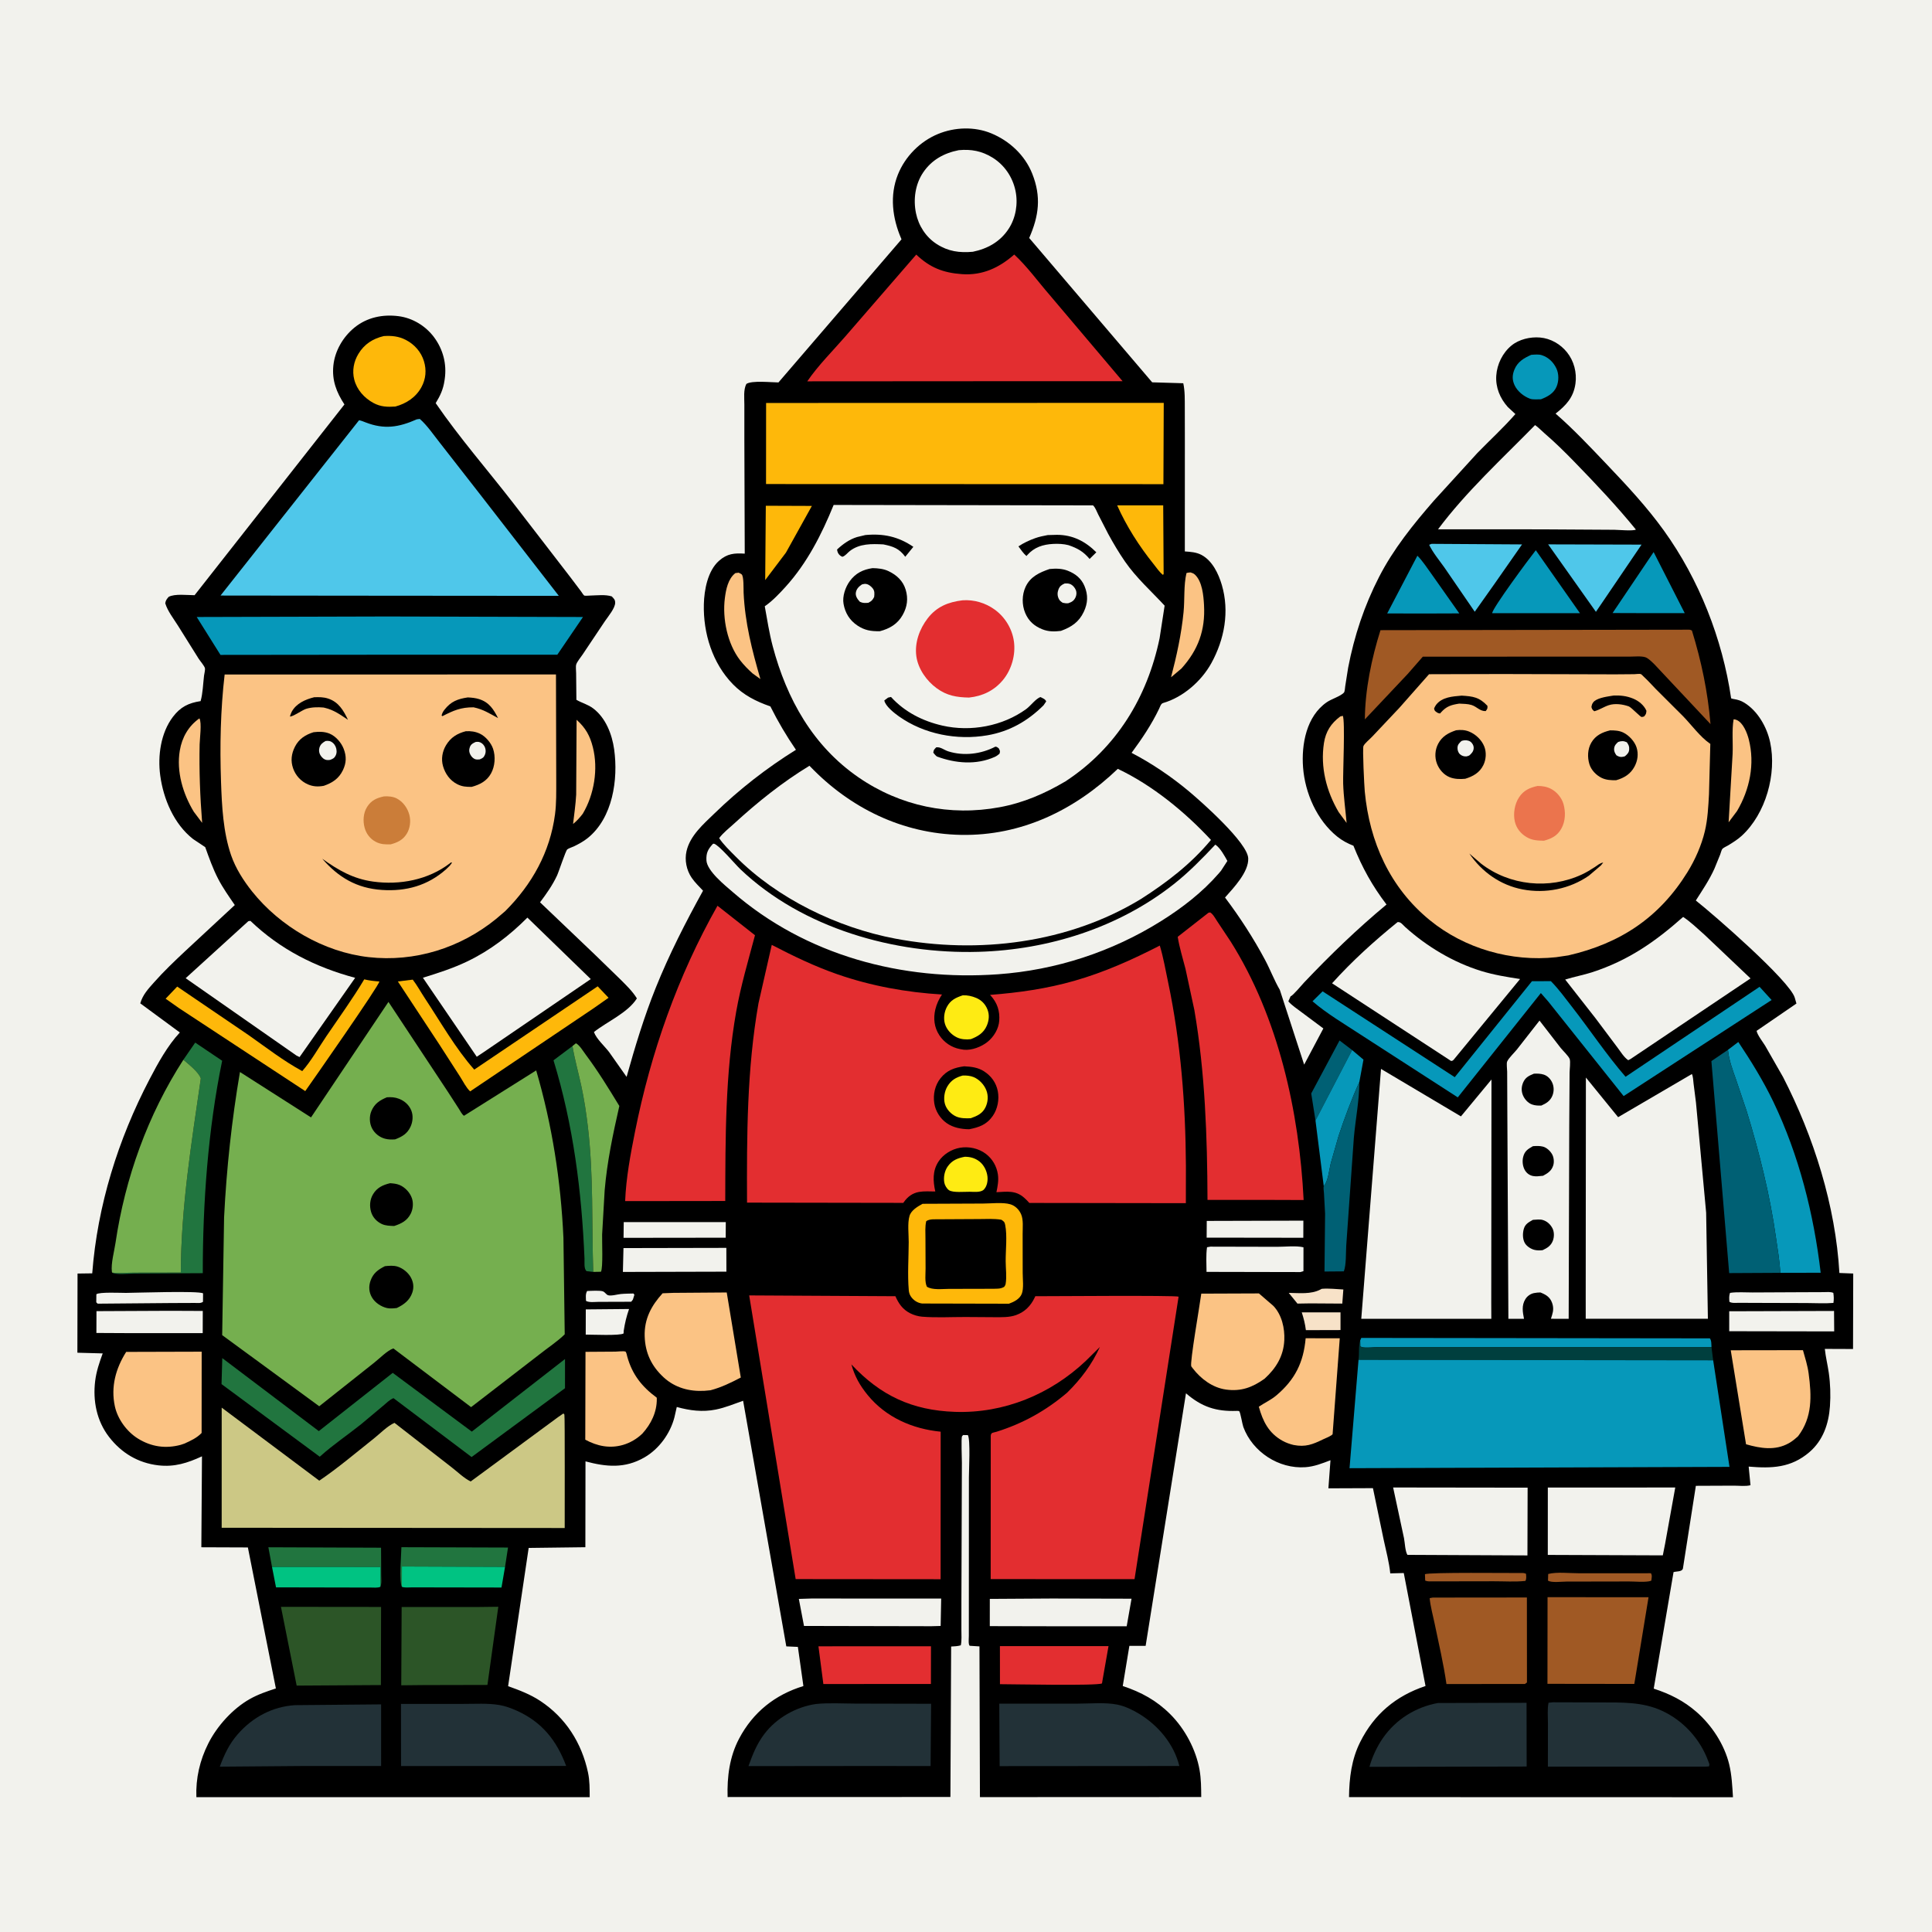 <svg version="1.1" xmlns="http://www.w3.org/2000/svg" style="display: block;" viewBox="0 0 2048 2048" width="1024" height="1024">
<path transform="translate(0,0)" fill="rgb(242,242,237)" d="M -0 -0 L 2048 0 L 2048 2048 L -0 2048 L -0 -0 z"/>
<path transform="translate(0,0)" fill="rgb(0,0,0)" d="M 1368.1 1056.08 C 1370.27 1055.79 1380.28 1043.72 1382.59 1041.29 C 1410.37 1012.04 1438.74 984.609 1469.76 958.836 C 1454.63 938.942 1444 919.747 1434.7 896.511 C 1428.5 894.111 1422.62 890.937 1417.44 886.753 C 1396 869.462 1383.35 840.647 1381.3 813.5 C 1379.45 788.981 1384.81 759.23 1406.54 744.319 C 1411.55 740.885 1420.63 738.277 1424.58 734.25 C 1425.54 733.281 1425.82 728.815 1426.01 727.326 L 1429.09 707.782 C 1435.57 674.031 1446.17 642.192 1461.85 611.625 C 1477.06 581.971 1498.13 555.843 1519.91 530.805 L 1566.04 480.229 C 1579.46 466.452 1593.72 453.413 1606.38 438.925 L 1598.27 431.388 C 1590.04 422.101 1585.27 410.708 1586.11 398.148 C 1586.92 386.123 1592.82 374.012 1602.18 366.315 C 1610.28 359.653 1622.17 356.91 1632.46 357.778 C 1643.68 358.725 1654.05 364.69 1661.05 373.394 C 1668.49 382.643 1671.68 394.926 1670.04 406.674 C 1667.99 421.348 1660.06 429.741 1648.98 438.442 C 1668.16 455.123 1686.07 474.207 1703.59 492.617 C 1724.85 514.954 1745.71 537.315 1763.76 562.38 C 1801.04 614.131 1825.88 677.311 1835.07 740.273 C 1837.15 740.925 1836.45 740.802 1838.09 741.06 C 1842.16 741.698 1845.56 742.746 1849.1 744.935 C 1863.4 753.778 1872.97 770.726 1876.43 786.861 C 1883.6 820.283 1871.83 862.6 1846.31 885.977 C 1841.97 889.947 1837 893.013 1832.02 896.081 C 1830.37 897.097 1826.87 898.554 1825.77 899.872 C 1824.85 900.973 1824.09 904.253 1823.53 905.709 L 1817.34 920.883 C 1811.97 932.802 1804.65 943.582 1797.64 954.576 C 1816.13 969.124 1897.35 1039.77 1902.54 1057.67 L 1904.29 1063.8 L 1862.04 1092.76 C 1863.08 1097.51 1868.55 1104.29 1871.14 1108.53 L 1890.17 1141.81 C 1922.63 1204.99 1945.81 1278.36 1949.83 1349.42 L 1964.5 1349.99 L 1964.29 1430 L 1934.39 1429.88 C 1935.27 1438.48 1937.39 1446.79 1938.6 1455.32 C 1940.25 1466.94 1940.64 1478.99 1939.82 1490.69 C 1938.52 1509.29 1932.53 1526.87 1918.06 1539.31 C 1898.57 1556.07 1878 1556.72 1853.66 1554.65 L 1855.59 1574.37 C 1850.58 1575.78 1843.22 1574.84 1837.96 1574.86 L 1797.68 1575.03 L 1783.91 1663 C 1782.56 1666.28 1777.21 1665.54 1774.03 1666.5 L 1753.01 1790.03 C 1769.97 1795.52 1784.89 1802.94 1798.38 1814.74 C 1814.61 1828.93 1827.9 1849.24 1833.01 1870.27 C 1835.75 1881.56 1836.31 1893.56 1837.02 1905.12 L 1430.01 1905.02 C 1430.26 1884.68 1432.65 1864.99 1441.87 1846.6 C 1456.81 1816.82 1479.72 1797.77 1511.11 1787.23 L 1488.06 1667.48 L 1473.74 1667.84 C 1472.56 1656.04 1469.3 1644.07 1466.82 1632.47 L 1455.38 1577.5 L 1408.16 1577.69 L 1410.36 1547.91 C 1401.55 1551.28 1393.26 1554.61 1383.76 1555.29 C 1355.57 1557.31 1327.71 1539.11 1317.96 1512.6 C 1316.89 1509.67 1314.92 1497.31 1313.67 1496 C 1313.21 1495.52 1311.53 1495.59 1310.88 1495.61 C 1289.04 1496.37 1273.8 1491.33 1257.18 1476.95 L 1214.42 1744.7 L 1197.18 1744.7 L 1190.16 1787.25 C 1209.72 1793.72 1225.88 1802.51 1240.55 1817.16 C 1256.04 1832.63 1267.73 1854.48 1271.56 1876.08 C 1273.26 1885.68 1273.28 1895.22 1273.36 1904.92 L 1038.77 1905.02 L 1038.27 1745.25 L 1027.94 1744.6 C 1026.28 1743.36 1027.01 1736.65 1027.01 1734.23 L 1027.08 1566.03 C 1027.06 1558.63 1028.86 1526.12 1025.97 1521.27 L 1021 1521.21 C 1020.6 1521.64 1020.07 1521.98 1019.8 1522.5 C 1018.73 1524.62 1019.67 1546.78 1019.64 1550.49 L 1019.13 1697.01 L 1019.11 1727.45 C 1019.1 1732.86 1019.62 1738.81 1018.5 1744.1 C 1015.09 1745.09 1011.78 1745.2 1008.25 1745.39 L 1007.47 1904.87 L 771.292 1904.94 C 770.66 1883.43 773.322 1862.25 783.5 1842.97 C 798.277 1814.99 821.611 1796.44 851.638 1787.29 L 845.783 1745.78 L 833.512 1745.23 L 787.731 1484.86 C 778.375 1488.19 768.615 1492.2 758.873 1494.17 C 744.642 1497.05 731.214 1495.27 717.409 1491.46 L 714.904 1502.5 C 710.412 1519.69 698.583 1536.03 683.094 1544.94 C 662.325 1556.89 642.779 1555 620.644 1549.11 L 620.512 1640.12 L 560.413 1640.87 L 538.614 1787.44 C 550.416 1791.59 562.218 1796.12 572.708 1803.05 C 599.733 1820.88 616.674 1847.72 623.324 1879 C 625.165 1887.66 625.039 1896.25 625.101 1905.06 L 208.164 1905.09 C 207.412 1885.05 211.811 1865.97 220.821 1848.1 C 230.104 1829.68 246.604 1811.39 264.623 1801.15 C 273.443 1796.14 282.836 1792.95 292.446 1789.83 L 262.762 1640.36 L 213.429 1640.17 L 214.107 1543.77 C 198.845 1550.82 184.997 1555.3 167.936 1553.33 C 146.382 1550.84 128.68 1540.22 115.5 1523.09 C 102.492 1506.18 98.316 1484.87 100.871 1464 C 102.136 1453.66 105.32 1444.42 108.871 1434.67 L 82.033 1433.93 L 82.196 1350.02 L 97.769 1349.8 C 103.293 1277.85 125.2 1207.78 158.574 1143.96 C 167.392 1127.1 177.603 1108.42 190.65 1094.48 L 148.687 1063.58 C 151.42 1054.28 157.062 1048.37 163.331 1041.29 C 173.704 1029.56 184.967 1018.9 196.356 1008.18 L 248.892 959.396 C 242.683 950.321 236.261 941.3 231.197 931.519 C 225.648 920.799 221.63 909.335 217.546 897.999 L 204.602 889.374 C 184.331 873.43 173.207 846.938 169.843 822 C 167.052 801.309 170.371 776.885 183.362 759.817 C 191.405 749.25 199.981 745.157 212.66 743.209 C 215.035 734.737 215.223 725.083 216.283 716.286 C 216.534 714.205 217.63 710.121 217.24 708.336 C 216.718 705.946 212.179 700.704 210.575 698.233 L 188.585 663.104 C 183.971 655.768 177.662 647.766 175.171 639.5 C 175.592 636.416 176.827 635.016 178.743 632.729 C 185.196 629.155 198.745 630.937 206.266 630.941 L 365.12 428.743 C 356.661 415.842 351.79 403.254 353.367 387.59 C 354.943 371.933 363.651 357.06 375.779 347.21 C 389.097 336.395 405.765 332.989 422.551 335.166 C 437.385 337.09 451.119 345.45 460.031 357.371 C 469.667 370.261 473.748 385.865 471.438 401.783 L 471.173 403.5 C 469.827 412.715 466.676 419.461 461.852 427.343 C 487.043 464.092 517.059 498.387 544.318 533.645 L 604.323 611.487 L 615.908 626.83 C 616.53 627.659 618.513 630.844 619.237 631.27 C 620.085 631.768 625.137 631.319 626.177 631.295 C 633.329 631.132 641.617 630.046 648.5 632.205 C 650.624 634.524 652.128 635.529 652.098 639 C 652.049 644.724 644.582 653.581 641.307 658.378 L 617.5 693.956 C 615.722 696.673 611.618 701.523 610.775 704.49 C 610.153 706.679 610.733 711.34 610.722 713.751 L 610.994 741.825 C 617.058 745.36 623.122 746.605 628.999 751.096 C 642.142 761.14 648.78 778.342 651.013 794.279 C 655.48 826.14 649.564 867.13 622.869 888.493 C 618.581 891.925 613.447 894.726 608.521 897.124 C 606.593 898.062 602.902 899.138 601.332 900.397 C 599.6 901.785 592.378 924.094 590.406 928.27 C 585.534 938.59 579.292 947.376 572.473 956.489 L 630.555 1011.9 L 656.773 1037.37 C 663.308 1043.89 670.257 1050.44 675.129 1058.34 C 665.705 1073.5 643.528 1082.95 629.598 1093.99 C 632.205 1101.3 640.986 1109.02 645.701 1115.26 L 664.215 1141.53 C 673.16 1109.58 682.776 1077.78 695.174 1046.96 C 709.419 1011.56 726.813 977.557 745.25 944.18 C 741.199 939.848 736.568 935.397 733.221 930.5 C 727.693 922.411 725.543 911.781 727.75 902.199 C 731.553 885.691 745.732 873.539 757.403 862.23 C 783.921 836.533 812.389 814.367 843.725 794.813 C 833.404 779.704 824.805 765.158 816.618 748.805 C 801.574 743.62 788.176 736.862 776.938 725.346 C 755.199 703.07 745.346 671.205 746.111 640.5 C 746.488 625.376 750.193 605.072 762.155 594.5 C 770.955 586.723 778.394 586.234 789.46 586.887 L 789.046 464.95 L 789.046 428.77 C 789.05 421.925 787.941 413.216 791.158 407 C 796.853 403.114 817.401 405.344 825.209 405.402 L 955.645 253.68 L 955.265 252.818 C 945.984 231.259 942.891 207.218 951.842 184.963 C 959.518 165.877 975.214 149.959 994.236 142.076 C 1012 134.713 1033.09 133.978 1050.94 141.412 C 1070.23 149.445 1086.43 164.538 1094.21 184.107 C 1103.93 208.546 1101.3 228.775 1090.99 252.274 L 1221.37 405.284 L 1254.32 406.257 C 1256.19 414.912 1255.88 423.759 1255.94 432.569 L 1256 467.701 L 1255.97 584.539 C 1261.93 584.946 1268.1 585.345 1273.5 588.177 C 1285.09 594.26 1291.64 608.041 1295.19 620.085 C 1303.45 648.202 1298.01 677.705 1284.06 703 C 1273.55 722.051 1254.03 739.198 1232.91 745.227 C 1230.6 745.886 1229.75 749.136 1228.75 751.219 C 1220.72 767.992 1210.52 783.123 1199.52 798.049 C 1221.03 809.238 1242.22 823.627 1260.81 839.247 C 1274.19 850.492 1322.44 893.225 1323.17 909.828 C 1323.81 924.403 1307.56 941.235 1298.58 951.404 C 1314.26 972.201 1328.74 994.519 1341 1017.5 C 1346.55 1027.89 1350.74 1039.18 1356.66 1049.29 L 1382.46 1128.55 L 1402.81 1090.2 L 1379.39 1072.74 C 1374.76 1069.25 1369.52 1065.85 1365.69 1061.5 L 1368.1 1056.08 z"/>
<path transform="translate(0,0)" fill="rgb(242,242,237)" d="M 622.382 1368.5 C 626.174 1368.41 636.421 1367.63 639.5 1369.03 C 641.169 1369.79 642.839 1372.42 644.5 1372.97 C 647.743 1374.05 654.547 1372.05 658 1371.72 C 662.447 1371.28 667.031 1371.31 671.5 1371.17 L 672.49 1372.5 L 670.937 1377.5 C 670.429 1378.48 669.747 1379.12 669 1379.92 L 634.6 1380.03 C 630.663 1380.04 624.522 1380.95 621.189 1379 C 621.092 1375.09 620.444 1372 622.382 1368.5 z"/>
<path transform="translate(0,0)" fill="rgb(247,226,200)" d="M 1401.07 1366.21 C 1408.47 1365.52 1416.56 1366.56 1424 1366.9 L 1422.89 1381.86 L 1388.87 1381.64 L 1375.35 1381.87 L 1366.12 1370.51 C 1377.17 1370.63 1389.71 1372.22 1399.73 1366.93 L 1401.07 1366.21 z"/>
<path transform="translate(0,0)" fill="rgb(247,226,200)" d="M 1379.92 1391.18 L 1421 1391.18 L 1421 1409.92 L 1384.29 1410.02 C 1383.46 1403.39 1381.99 1397.52 1379.92 1391.18 z"/>
<path transform="translate(0,0)" fill="rgb(160,89,36)" d="M 1613.26 1667.48 C 1615.04 1667.4 1616.01 1667.58 1617.65 1668.27 C 1617.8 1671.17 1618.34 1673.22 1617 1675.84 C 1606.07 1677.01 1594.31 1676.18 1583.3 1676.21 L 1514.75 1676.33 C 1513.19 1676.3 1512.22 1675.98 1510.76 1675.5 L 1510.5 1668.78 C 1513.58 1666.52 1602.72 1667.57 1613.26 1667.48 z"/>
<path transform="translate(0,0)" fill="rgb(160,89,36)" d="M 1641.15 1668.5 C 1650.37 1666.1 1663.96 1667.75 1673.64 1667.72 L 1750 1667.7 C 1751.67 1669.88 1750.69 1672.81 1750.47 1675.5 C 1749.25 1675.97 1748.98 1676.13 1747.5 1676.35 C 1741.21 1677.26 1733.36 1676.42 1726.92 1676.42 L 1660.35 1676.54 C 1655.77 1676.55 1644.49 1677.99 1640.94 1675.5 L 1641.15 1668.5 z"/>
<path transform="translate(0,0)" fill="rgb(242,242,237)" d="M 620.959 1388.02 L 666.83 1387.6 C 664.13 1395.32 662.356 1402.7 661.164 1410.75 L 661.028 1413.5 C 657.52 1416.09 627.485 1414.72 620.896 1414.74 L 620.959 1388.02 z"/>
<path transform="translate(0,0)" fill="rgb(0,96,116)" d="M 1394.47 1187.8 L 1389.96 1159.11 L 1419.97 1102.95 L 1433.33 1113.13 L 1394.47 1187.8 z"/>
<path transform="translate(0,0)" fill="rgb(242,242,237)" d="M 1833.87 1370.5 C 1841.42 1369.36 1850.08 1370.1 1857.74 1370.06 L 1907.46 1369.82 L 1932.76 1369.72 C 1936.13 1369.7 1940.3 1369.16 1943.41 1370.5 C 1943.93 1374.32 1944.11 1377.34 1943.5 1381.16 C 1934.35 1381.92 1924.64 1381.29 1915.44 1381.28 L 1862.96 1381.13 L 1843.05 1381.05 C 1839.93 1381.05 1835.96 1381.6 1833.25 1379.98 C 1832.98 1376.51 1832.75 1373.83 1833.87 1370.5 z"/>
<path transform="translate(0,0)" fill="rgb(242,242,237)" d="M 133.501 1370.52 C 144.596 1370.43 210.598 1368.15 215.26 1371 L 215.185 1380 C 212.53 1381.8 209.652 1381.16 206.5 1381.18 L 181.5 1381.28 L 103.5 1381.95 L 102.043 1380.5 L 102.146 1372 C 104.882 1369.4 128.394 1370.55 133.501 1370.52 z"/>
<path transform="translate(0,0)" fill="rgb(254,235,19)" d="M 1022.75 1226.21 C 1028.45 1226.24 1033.43 1227.55 1038.02 1231.03 C 1042.91 1234.73 1046.08 1241.1 1046.75 1247.13 C 1047.27 1251.8 1046.33 1257.45 1042.95 1260.96 C 1039.69 1264.33 1032.25 1263.32 1027.85 1263.32 C 1022.52 1263.24 1010.14 1264.49 1006.02 1261.69 C 1003.6 1260.06 1001.51 1256.45 1001 1253.58 C 999.972 1247.78 1001.3 1241.13 1004.72 1236.33 C 1009.32 1229.86 1015.2 1227.65 1022.75 1226.21 z"/>
<path transform="translate(0,0)" fill="rgb(251,195,132)" d="M 611.219 762.999 C 620.721 771.597 625.347 779.729 628.479 792.181 C 634.289 815.277 629.861 842.217 617.78 862.59 C 614.581 866.774 611.568 870.106 607.474 873.478 C 608.649 863.137 610.23 852.659 610.777 842.277 L 611.219 762.999 z"/>
<path transform="translate(0,0)" fill="rgb(251,195,132)" d="M 1837.7 762.5 C 1839.17 762.649 1839.46 762.586 1840.99 763.24 C 1847.89 766.176 1852.06 777.082 1853.77 783.728 C 1860.46 809.793 1854.78 836.977 1841.32 859.753 L 1832.41 871.657 L 1836.63 799.295 C 1837.18 787.293 1835.7 774.24 1837.7 762.5 z"/>
<path transform="translate(0,0)" fill="rgb(251,195,132)" d="M 211.39 761.5 C 214.084 766.064 211.744 783.167 211.618 789.076 C 211.023 817.038 212.103 844.409 214.287 872.273 L 205.381 860.422 C 193.923 841.441 186.843 817.872 190.604 795.589 C 192.95 781.686 199.776 769.648 211.39 761.5 z"/>
<path transform="translate(0,0)" fill="rgb(254,235,19)" d="M 1020.58 1055.07 C 1025.57 1054.87 1030.26 1055.91 1034.86 1057.85 C 1040.46 1060.21 1044.53 1064.47 1046.76 1070.11 C 1049.02 1075.8 1048.4 1081.89 1045.98 1087.4 C 1042.58 1095.12 1036.65 1098.6 1029.12 1101.56 C 1024.2 1102.15 1018.8 1101.85 1014.28 1099.64 C 1008.58 1096.86 1003.63 1091.63 1001.73 1085.51 C 999.924 1079.65 1000.89 1072.75 1003.73 1067.38 C 1007.57 1060.12 1013.11 1057.6 1020.58 1055.07 z"/>
<path transform="translate(0,0)" fill="rgb(251,195,132)" d="M 1420.69 759.5 L 1423.44 758.803 C 1426.04 764.476 1423.45 819.196 1423.81 830.649 C 1424.26 844.617 1426.25 858.435 1427.47 872.343 L 1418.99 860.807 C 1406.05 838.733 1399.48 813.278 1403.45 787.594 C 1405.34 775.408 1410.93 766.823 1420.69 759.5 z"/>
<path transform="translate(0,0)" fill="rgb(6,152,186)" d="M 1623.16 376.131 C 1626.82 375.915 1630.95 375.367 1634.46 376.522 C 1641.46 378.819 1646.65 383.864 1649.81 390.5 C 1652.59 396.327 1652.5 403.969 1650.04 409.852 C 1647.02 417.067 1640.37 420.603 1633.44 423.263 C 1630.17 423.249 1624.91 423.792 1621.86 422.659 C 1615.18 420.172 1608.54 414.879 1605.5 408.338 C 1602.85 402.628 1602.99 397.523 1605.36 391.713 C 1608.71 383.481 1615.47 379.537 1623.16 376.131 z"/>
<path transform="translate(0,0)" fill="rgb(242,242,237)" d="M 661.187 1295.48 L 769.368 1295.47 L 769.288 1312.02 L 660.988 1312.15 L 661.187 1295.48 z"/>
<path transform="translate(0,0)" fill="rgb(242,242,237)" d="M 1279.21 1294.22 L 1381.63 1293.94 L 1381.56 1312.09 L 1279.09 1311.95 L 1279.21 1294.22 z"/>
<path transform="translate(0,0)" fill="rgb(251,195,132)" d="M 1257.7 607.5 C 1259.12 606.967 1260.5 606.929 1262 606.774 C 1263.83 607.351 1265.28 607.806 1266.71 609.157 C 1274.45 616.491 1275.75 631.238 1276.31 641.387 C 1277.79 668.151 1270.09 688.935 1252.41 708.621 L 1241.36 717.933 C 1247.32 695.063 1252.29 672.481 1254.62 648.908 C 1255.95 635.499 1254.64 620.494 1257.7 607.5 z"/>
<path transform="translate(0,0)" fill="rgb(251,195,132)" d="M 779.53 607.5 L 783 607.079 C 784.053 607.66 785.243 608.042 786.158 608.822 C 788.611 610.913 788.082 624.697 788.248 628.23 C 789.77 660.605 797.12 688.903 806.052 719.843 L 797.772 713.856 C 792.951 709.525 788.462 704.991 784.5 699.846 C 771.079 682.415 765.625 655.78 768.371 634.156 C 769.563 624.774 771.744 613.558 779.53 607.5 z"/>
<path transform="translate(0,0)" fill="rgb(254,184,10)" d="M 1184.24 535.685 L 1233.05 535.719 L 1233.51 608.5 L 1232.8 609.411 C 1229.08 606.598 1225.73 601.513 1222.76 597.825 C 1207.72 579.159 1193.98 557.66 1184.24 535.685 z"/>
<path transform="translate(0,0)" fill="rgb(254,184,10)" d="M 811.791 536.119 L 860.621 536.301 L 833.137 585.806 L 811.137 614.924 L 811.791 536.119 z"/>
<path transform="translate(0,0)" fill="rgb(33,117,63)" d="M 425.977 1682.09 C 422.92 1676.06 425.353 1648.6 425.512 1640.1 L 538.518 1640.46 L 535.371 1660.96 L 426.044 1660.55 L 425.977 1682.09 z"/>
<path transform="translate(0,0)" fill="rgb(0,195,130)" d="M 425.977 1682.09 L 426.044 1660.55 L 535.371 1660.96 L 531.605 1682.84 L 455.379 1682.71 L 435.928 1682.71 C 432.735 1682.71 428.973 1683.21 425.977 1682.09 z"/>
<path transform="translate(0,0)" fill="rgb(242,242,237)" d="M 1833.05 1389.99 L 1944.16 1389.66 L 1944.33 1411.34 L 1833.04 1411.15 L 1833.05 1389.99 z"/>
<path transform="translate(0,0)" fill="rgb(33,117,63)" d="M 288.345 1661 L 284.482 1640.17 L 403.931 1640.63 L 404.087 1669.49 C 404.097 1673.38 404.789 1678.58 403.179 1682.13 L 403.355 1661.05 L 288.345 1661 z"/>
<path transform="translate(0,0)" fill="rgb(6,152,186)" d="M 1502.49 589.076 C 1508.02 594.541 1512.79 602.151 1517.43 608.431 L 1546.91 650.227 L 1513.75 650.34 L 1470.48 650.289 L 1502.49 589.076 z"/>
<path transform="translate(0,0)" fill="rgb(0,195,130)" d="M 288.345 1661 L 403.355 1661.05 L 403.179 1682.13 C 400.169 1683.38 396.021 1682.86 392.764 1682.86 L 371.078 1682.83 L 292.593 1682.67 L 288.345 1661 z"/>
<path transform="translate(0,0)" fill="rgb(6,152,186)" d="M 1752.92 585.212 L 1785.89 649.963 L 1743.5 649.956 L 1709.4 649.847 L 1752.92 585.212 z"/>
<path transform="translate(0,0)" fill="rgb(242,242,237)" d="M 180.668 1389.5 L 214.962 1389.65 L 214.891 1413.18 L 136.5 1413.17 L 102.182 1413 L 102.265 1389.86 L 180.668 1389.5 z"/>
<path transform="translate(0,0)" fill="rgb(242,242,237)" d="M 1283.09 1321.5 L 1353.81 1321.66 C 1362.13 1321.68 1373.84 1320.28 1381.74 1322.18 L 1381.71 1347.5 L 1378.5 1348.44 L 1278.96 1348.24 C 1278.95 1339.7 1278.26 1330.55 1279.5 1322.12 L 1283.09 1321.5 z"/>
<path transform="translate(0,0)" fill="rgb(242,242,237)" d="M 660.912 1323.02 L 769.954 1322.8 L 770.009 1348.02 L 660.29 1348.3 L 660.912 1323.02 z"/>
<path transform="translate(0,0)" fill="rgb(6,152,186)" d="M 1433.33 1113.13 L 1445.33 1123.27 L 1440.95 1147.01 C 1432.62 1165.28 1425.33 1184.94 1419 1204 L 1410.64 1233.21 C 1409.02 1239.77 1407.79 1252.76 1403.22 1257.26 L 1394.47 1187.8 L 1433.33 1113.13 z"/>
<path transform="translate(0,0)" fill="rgb(6,152,186)" d="M 1628.01 583.266 L 1674.82 649.989 L 1629.5 650.032 L 1581.8 649.995 C 1581.71 645.08 1621.19 591.765 1628.01 583.266 z"/>
<path transform="translate(0,0)" fill="rgb(79,199,234)" d="M 1641.09 577.048 L 1740.11 577.317 L 1712.09 618.635 L 1691.74 648.568 L 1641.09 577.048 z"/>
<path transform="translate(0,0)" fill="rgb(79,199,234)" d="M 1517.53 576.5 L 1613.44 577.097 L 1583.81 619.52 L 1563.29 648.473 L 1531.07 601.504 C 1525.68 593.905 1518.95 585.892 1514.96 577.5 L 1517.53 576.5 z"/>
<path transform="translate(0,0)" fill="rgb(6,152,186)" d="M 1441.83 1421.04 L 1443 1418.24 L 1812.5 1418.7 C 1814.36 1420.9 1814.07 1425.11 1814.25 1427.95 L 1524.82 1428 L 1461.19 1427.98 C 1456.53 1427.98 1447.79 1429.18 1443.5 1427.98 C 1442.92 1427.82 1442.5 1427.33 1442 1427 L 1441.83 1421.04 z"/>
<path transform="translate(0,0)" fill="rgb(33,117,63)" d="M 606.861 1108.86 C 609.132 1122.83 613.045 1136.56 616.065 1150.41 C 619.236 1164.94 621.445 1179.71 623.189 1194.48 C 629.276 1246.04 627.168 1296.65 628.857 1348.27 L 621.76 1347.45 C 618.783 1344.87 619.764 1338.13 619.599 1334.19 C 616.598 1262.69 607.754 1192.62 586.737 1123.98 L 606.861 1108.86 z"/>
<path transform="translate(0,0)" fill="rgb(0,96,116)" d="M 1403.22 1257.26 C 1407.79 1252.76 1409.02 1239.77 1410.64 1233.21 L 1419 1204 C 1425.33 1184.94 1432.62 1165.28 1440.95 1147.01 C 1440.97 1166.33 1436.88 1186.39 1435.16 1205.72 L 1427.07 1320.39 C 1426.59 1328.24 1427.19 1340.62 1424.53 1347.7 L 1404.02 1347.87 L 1404.65 1286.5 L 1403.47 1264.86 C 1403.35 1262.77 1402.7 1259.16 1403.22 1257.26 z"/>
<path transform="translate(0,0)" fill="rgb(242,242,237)" d="M 1115 1694.5 L 1199.47 1694.7 L 1194.34 1723.95 L 1133.5 1723.95 L 1049.22 1723.77 L 1049.24 1694.9 L 1115 1694.5 z"/>
<path transform="translate(0,0)" fill="rgb(117,175,79)" d="M 606.861 1108.86 L 610.5 1105.91 C 614.372 1107.85 618.11 1114.22 620.785 1117.8 C 633.928 1135.37 645.148 1153.68 656.524 1172.39 C 649.795 1201.97 643.536 1231.45 640.976 1261.74 L 638.277 1308.69 C 638.081 1315.24 639.411 1344.36 637 1348.11 L 628.857 1348.27 C 627.168 1296.65 629.276 1246.04 623.189 1194.48 C 621.445 1179.71 619.236 1164.94 616.065 1150.41 C 613.045 1136.56 609.132 1122.83 606.861 1108.86 z"/>
<path transform="translate(0,0)" fill="rgb(242,242,237)" d="M 860.284 1694.5 L 997.697 1694.57 L 997.125 1723.59 L 987.25 1723.86 L 852.269 1723.58 L 846.802 1694.92 L 860.284 1694.5 z"/>
<path transform="translate(0,0)" fill="rgb(254,184,10)" d="M 406.809 356.241 C 415.202 355.697 422.677 356.413 430.28 360.365 C 439.355 365.082 446.349 372.971 449.372 382.789 C 452.28 392.231 451.456 401.744 446.724 410.427 C 440.854 421.2 430.703 427.803 419.075 430.961 C 410.679 431.52 403.512 431.289 395.906 427.193 C 386.197 421.964 378.245 413.166 375.5 402.29 C 373.147 392.968 374.97 383.293 379.91 375.138 C 386.211 364.738 395.132 359.055 406.809 356.241 z"/>
<path transform="translate(0,0)" fill="rgb(227,46,48)" d="M 1059.95 1744.95 L 1175.08 1744.96 L 1168.95 1779.77 L 1168.15 1784.5 C 1162.62 1787.19 1074.11 1785.32 1060 1785.31 L 1059.95 1744.95 z"/>
<path transform="translate(0,0)" fill="rgb(254,184,10)" d="M 437.527 1038.45 C 442.206 1044.47 446.022 1051.61 450.259 1058.01 C 466.789 1082.96 482.865 1111.44 502.734 1133.83 L 633.575 1045.55 L 645.094 1057.68 L 629.472 1068.66 L 498.382 1156.91 C 494.139 1153.02 490.846 1146.2 487.68 1141.27 L 465.874 1107.42 L 421.745 1040.39 L 437.527 1038.45 z"/>
<path transform="translate(0,0)" fill="rgb(227,46,48)" d="M 867.59 1745.15 L 986.879 1745.09 L 986.8 1785.1 L 872.793 1785.13 L 867.59 1745.15 z"/>
<path transform="translate(0,0)" fill="rgb(254,184,10)" d="M 386.109 1038.15 C 391.518 1039.45 396.616 1040.02 402.144 1040.41 C 402.471 1043.93 331.006 1146.2 323.576 1156.62 L 189.699 1068.63 L 175.558 1058.67 L 187.842 1045.81 L 263.706 1097.39 C 282.207 1110.4 300.477 1124.62 320.394 1135.41 C 330.018 1124.46 337.596 1110.81 345.769 1098.73 C 359.337 1078.69 373.72 1058.96 386.109 1038.15 z"/>
<path transform="translate(0,0)" fill="rgb(0,63,62)" d="M 1441.83 1421.04 L 1442 1427 C 1442.5 1427.33 1442.92 1427.82 1443.5 1427.98 C 1447.79 1429.18 1456.53 1427.98 1461.19 1427.98 L 1524.82 1428 L 1814.25 1427.95 L 1816.03 1441.99 L 1440.09 1441.52 C 1441.02 1435.03 1439.91 1427.03 1441.83 1421.04 z"/>
<path transform="translate(0,0)" fill="rgb(33,117,63)" d="M 194.404 1123.36 L 206.934 1105.2 L 235.504 1124.44 C 220.512 1197.24 214.887 1275.33 214.961 1349.62 L 142.228 1349.99 C 137.127 1350 122.894 1351.62 118.873 1349.01 C 126.062 1349.99 134.44 1349.07 141.74 1349.04 L 191.664 1348.95 C 191.943 1279.32 202.944 1211.85 212.866 1143.19 C 210.561 1136.25 199.765 1128.14 194.404 1123.36 z"/>
<path transform="translate(0,0)" fill="rgb(251,195,132)" d="M 620.653 1433 L 652.27 1432.79 C 654.744 1432.77 660.783 1431.97 662.932 1432.71 C 663.944 1433.06 664.637 1437.04 664.946 1438.15 C 670.241 1457.17 680.5 1470.01 696.171 1481.6 L 696.239 1482.66 C 696.431 1496.78 690.195 1509.47 680.924 1519.68 C 675.219 1525.22 668.023 1529.47 660.378 1531.68 C 646.329 1535.73 632.996 1532.95 620.41 1526.12 L 620.653 1433 z"/>
<path transform="translate(0,0)" fill="rgb(251,195,132)" d="M 1384.05 1418.59 L 1420.2 1418.66 L 1412.61 1520.34 L 1411.61 1521.25 C 1409.06 1523.08 1405.33 1524.41 1402.48 1525.79 C 1391.43 1531.17 1383.85 1534.18 1371.35 1531.75 C 1367.46 1530.88 1363.08 1529.29 1359.58 1527.34 C 1344.83 1519.15 1338.71 1506.71 1334.39 1491.17 C 1340.58 1486.97 1347.24 1484.05 1353.04 1479.15 C 1372.82 1462.4 1381.8 1444.22 1384.05 1418.59 z"/>
<path transform="translate(0,0)" fill="rgb(251,195,132)" d="M 1834.66 1431.35 L 1911.21 1431.24 C 1913.47 1439.31 1916.11 1447.54 1917.22 1455.85 C 1920.43 1479.93 1921.34 1502.26 1906.09 1522.38 C 1903.04 1525.18 1899.97 1527.76 1896.36 1529.8 C 1881.83 1538.01 1866.03 1535.34 1850.87 1530.98 L 1834.66 1431.35 z"/>
<path transform="translate(0,0)" fill="rgb(44,85,39)" d="M 505.178 1703.51 L 528.225 1703.24 L 516.706 1786.1 L 449.25 1786.25 L 425.352 1786.5 L 425.759 1703.51 L 505.178 1703.51 z"/>
<path transform="translate(0,0)" fill="rgb(44,85,39)" d="M 297.82 1703.32 L 403.958 1703.43 L 403.767 1786.25 L 314.469 1786.81 L 297.82 1703.32 z"/>
<path transform="translate(0,0)" fill="rgb(251,195,132)" d="M 1273.41 1371.31 L 1334.5 1371.08 L 1349.8 1384.28 C 1358.8 1393.68 1362 1407.98 1361.41 1420.68 C 1360.62 1437.52 1352.64 1450.5 1340.46 1461.53 C 1327.65 1470.69 1315.46 1475.24 1299.5 1472.98 C 1285.3 1470.98 1272.97 1461.66 1264.42 1450.56 C 1264.2 1450.28 1262.83 1448.48 1262.8 1448.41 C 1261.11 1444.52 1271.98 1382.48 1273.41 1371.31 z"/>
<path transform="translate(0,0)" fill="rgb(251,195,132)" d="M 133.762 1433.06 L 213.787 1432.84 L 213.719 1519.01 C 208.68 1524.29 201.94 1527.39 195.384 1530.3 L 191.633 1531.57 C 175.646 1535.89 160.368 1533.69 146.302 1524.99 C 134.437 1517.64 124.655 1504.31 121.732 1490.63 C 117.329 1470.03 122.683 1450.57 133.762 1433.06 z"/>
<path transform="translate(0,0)" fill="rgb(6,152,186)" d="M 1831.73 1112.86 L 1842.69 1104.53 C 1856.29 1124.92 1869.25 1145.88 1879.86 1168 C 1906.99 1224.57 1922.72 1287.04 1930 1349.16 L 1887.14 1349.26 C 1886.68 1337.15 1884.41 1324.69 1882.72 1312.71 C 1876.3 1266.96 1865.1 1222.07 1851.58 1177.94 L 1840.14 1144 C 1836.57 1133.95 1832.68 1123.52 1831.73 1112.86 z"/>
<path transform="translate(0,0)" fill="rgb(160,89,36)" d="M 1518.76 1693.5 L 1618.57 1693.4 L 1618.64 1783.5 L 1616.5 1785.08 L 1533.3 1785.15 C 1530.23 1763.62 1525.09 1742.06 1520.71 1720.76 C 1518.9 1712 1516.34 1703.01 1515.5 1694.13 L 1518.76 1693.5 z"/>
<path transform="translate(0,0)" fill="rgb(251,195,132)" d="M 713.727 1370.49 L 770.371 1370.07 L 785.284 1460.24 C 774.751 1465.74 764.714 1470.67 753.183 1473.73 L 746.695 1474.32 C 730.803 1475.23 715.478 1471.06 703.594 1460.14 C 690.649 1448.25 683.93 1434.19 683.39 1416.5 C 682.832 1398.19 690.401 1384.09 702.384 1370.93 L 713.727 1370.49 z"/>
<path transform="translate(0,0)" fill="rgb(0,96,116)" d="M 1887.14 1349.26 L 1833 1349.54 L 1814.15 1124.81 L 1831.73 1112.86 C 1832.68 1123.52 1836.57 1133.95 1840.14 1144 L 1851.58 1177.94 C 1865.1 1222.07 1876.3 1266.96 1882.72 1312.71 C 1884.41 1324.69 1886.68 1337.15 1887.14 1349.26 z"/>
<path transform="translate(0,0)" fill="rgb(160,89,36)" d="M 1640.47 1693.07 L 1747.52 1693.14 L 1734.13 1774.78 L 1732.43 1785.05 L 1640.37 1784.93 L 1640.47 1693.07 z"/>
<path transform="translate(0,0)" fill="rgb(242,242,237)" d="M 1640.76 1576.84 L 1775.84 1576.82 L 1765.13 1636.22 L 1762.65 1648.75 L 1640.73 1648.28 L 1640.76 1576.84 z"/>
<path transform="translate(0,0)" fill="rgb(242,242,237)" d="M 1016.3 159.197 C 1029.48 157.956 1040.78 160.058 1052.09 167.057 C 1064.8 174.928 1073.49 187.785 1076.5 202.433 C 1079.29 216.004 1076.79 230.987 1069.19 242.589 C 1060.24 256.253 1046.9 263.66 1031.23 266.887 C 1017.02 268.144 1005.12 266.563 992.868 258.648 C 981.424 251.254 973.717 239.28 970.979 225.997 C 967.964 211.372 970.144 195.369 978.587 182.836 C 987.582 169.481 1000.77 162.262 1016.3 159.197 z"/>
<path transform="translate(0,0)" fill="rgb(34,49,55)" d="M 312.777 1807.53 L 404.002 1806.71 L 404.011 1872.04 L 323.5 1872.02 L 232.976 1872.75 C 237.752 1859.89 242.918 1848.74 252.041 1838.32 C 267.872 1820.25 288.79 1809.06 312.777 1807.53 z"/>
<path transform="translate(0,0)" fill="rgb(242,242,237)" d="M 1476.77 1576.79 L 1619.34 1576.98 L 1619.15 1648.82 L 1491.91 1648.22 C 1489.43 1644.07 1489.29 1635.5 1488.3 1630.57 L 1476.77 1576.79 z"/>
<path transform="translate(0,0)" fill="rgb(34,49,55)" d="M 1524.27 1805.26 L 1618.21 1805.04 L 1618.31 1872.6 L 1545.75 1872.75 L 1451.66 1872.92 C 1454.59 1862.39 1459.72 1851.39 1465.96 1842.4 C 1479.7 1822.63 1500.7 1809.5 1524.27 1805.26 z"/>
<path transform="translate(0,0)" fill="rgb(33,117,63)" d="M 235.621 1439.65 L 337.942 1517.03 L 416.308 1455.29 L 500.132 1517.57 L 598.932 1440.63 L 598.923 1471.57 L 499.912 1544.52 L 417.109 1482.1 C 413.08 1483.64 409.277 1487.59 405.914 1490.37 L 382.796 1509.72 C 368.695 1521.01 353.245 1531.37 339.842 1543.39 L 338.967 1544.19 L 234.839 1467.22 L 235.621 1439.65 z"/>
<path transform="translate(0,0)" fill="rgb(34,49,55)" d="M 425.064 1806.22 L 490.56 1806.21 C 503.125 1806.25 516.954 1805.3 529.322 1807.38 C 535.641 1808.45 542.167 1810.84 548.012 1813.49 C 574.629 1825.54 590.08 1845.03 600.176 1872 L 425.133 1872.09 L 425.064 1806.22 z"/>
<path transform="translate(0,0)" fill="rgb(34,49,55)" d="M 1646.06 1804.5 L 1696.92 1804.65 C 1719.18 1804.73 1741.05 1803.91 1761.8 1813.5 C 1784.58 1824.03 1802.37 1843.62 1810.98 1867.27 C 1811.8 1869.53 1812.57 1870.28 1811.54 1872.5 L 1808.25 1872.67 L 1640.83 1872.68 L 1640.89 1827.12 C 1640.91 1819.97 1640.09 1811.94 1641.5 1804.98 L 1646.06 1804.5 z"/>
<path transform="translate(0,0)" fill="rgb(6,152,186)" d="M 1623.96 1040.09 L 1644.01 1040.08 C 1652.25 1048.38 1659.24 1058.13 1666.43 1067.34 C 1685.5 1091.78 1702.88 1118.03 1723.16 1141.41 L 1865.23 1046.06 L 1877.97 1060.06 L 1721.12 1161.89 L 1641.22 1061.66 L 1633.38 1052.69 L 1545.31 1163.26 L 1442.25 1096.7 C 1425.14 1085.45 1406.84 1074.77 1391.31 1061.42 L 1402.02 1050.86 L 1542.1 1141.85 L 1623.96 1040.09 z"/>
<path transform="translate(0,0)" fill="rgb(34,49,55)" d="M 1059.27 1805.97 L 1142 1805.94 C 1155.38 1805.96 1171.37 1804.35 1184.45 1806.97 C 1192.41 1808.56 1200.8 1812.6 1207.7 1816.81 C 1227.91 1829.16 1244.46 1848.85 1250.15 1872.04 L 1059.67 1872.18 L 1059.27 1805.97 z"/>
<path transform="translate(0,0)" fill="rgb(34,49,55)" d="M 864.875 1806.32 C 878.588 1804.9 893.351 1805.87 907.18 1805.89 L 987.012 1806.07 L 986.45 1872.09 L 917.5 1872.04 L 793.394 1872.17 C 797.838 1859.79 802.229 1848.66 810.265 1838.06 C 823.172 1821.04 843.893 1809.33 864.875 1806.32 z"/>
<path transform="translate(0,0)" fill="rgb(117,175,79)" d="M 194.404 1123.36 C 199.765 1128.14 210.561 1136.25 212.866 1143.19 C 202.944 1211.85 191.943 1279.32 191.664 1348.95 L 141.74 1349.04 C 134.44 1349.07 126.062 1349.99 118.873 1349.01 L 118.632 1348.31 C 117.416 1339.57 121.144 1326.3 122.452 1317.45 C 132.587 1248.82 156.667 1181.77 194.404 1123.36 z"/>
<path transform="translate(0,0)" fill="rgb(242,242,237)" d="M 1627.25 450.607 C 1630.74 453.032 1634.03 456.551 1637.28 459.345 C 1648.36 468.886 1658.69 479.051 1668.88 489.532 C 1691.46 512.765 1713.64 536.235 1734.12 561.366 C 1731.14 563.106 1715.72 561.632 1711.36 561.592 L 1633.5 561.127 L 1524.36 561.107 C 1554.18 521.156 1592.46 486.148 1627.25 450.607 z"/>
<path transform="translate(0,0)" fill="rgb(242,242,237)" d="M 559.065 972.697 L 626.23 1037.87 L 513.041 1115.1 L 505.387 1120.2 L 448.29 1036.44 C 464.334 1031.48 480.05 1026.46 495.242 1019.18 C 519.478 1007.56 540.179 991.642 559.065 972.697 z"/>
<path transform="translate(0,0)" fill="rgb(242,242,237)" d="M 263.232 976.5 L 265.444 976.151 C 297.048 1006.49 334.45 1025.26 376.479 1036.54 L 317.551 1120.55 L 314.274 1118.94 L 196.806 1036.94 L 263.232 976.5 z"/>
<path transform="translate(0,0)" fill="rgb(254,184,10)" d="M 977.991 1276.08 L 1042.04 1275.81 C 1050.49 1275.81 1063.15 1274.27 1070.95 1276.57 C 1076.16 1278.11 1080.27 1282.22 1082.42 1287.17 C 1085.01 1293.11 1084.01 1301.57 1084.04 1308.02 L 1084.1 1349.33 C 1084.09 1355.74 1085.41 1365.76 1083.13 1371.5 C 1080.91 1377.09 1074.8 1380.06 1069.52 1381.99 L 977.478 1381.78 C 972.573 1381.19 968.214 1378.34 965.5 1374.24 C 964.181 1372.25 963.544 1370.04 963.339 1367.67 C 961.912 1351.17 963.205 1333.29 963.27 1316.65 C 963.302 1308.4 961.857 1296.72 964.104 1289 C 965.881 1282.9 972.757 1278.93 977.991 1276.08 z"/>
<path transform="translate(0,0)" fill="rgb(0,0,0)" d="M 996.225 1292.48 L 1037.69 1292.26 C 1045.56 1292.24 1053.72 1291.67 1061.5 1292.98 C 1064.27 1294.91 1064.88 1295.15 1065.55 1298.49 C 1067.83 1309.9 1065.98 1325.26 1066.06 1337.15 C 1066.11 1344.44 1067.3 1353.91 1066.01 1361 C 1065.77 1362.3 1065.22 1363.02 1064.5 1364.1 C 1060.42 1366.5 1056.85 1366.01 1052.23 1366.16 L 1005.78 1366.27 C 998.919 1366.28 988.127 1367.72 982.5 1363.92 C 980.091 1358.72 981.19 1350.6 981.149 1344.91 L 981.021 1312.67 C 981.014 1306.68 980.461 1300.35 981.84 1294.5 C 985.6 1291.8 991.594 1292.66 996.225 1292.48 z"/>
<path transform="translate(0,0)" fill="rgb(160,89,36)" d="M 1790.34 667.5 C 1791.72 667.506 1792.27 667.815 1793.5 668.385 C 1803.64 701.324 1810.3 733.265 1813.21 767.589 L 1753.97 704.428 C 1751.6 702.104 1747.55 697.965 1744.39 696.78 C 1740.12 695.183 1731.49 696.085 1726.84 696.073 L 1679.86 696.05 L 1508.25 696.099 L 1492.24 714.407 L 1446.81 762.587 C 1447.02 731.119 1453.95 697.86 1463.37 668.008 L 1790.34 667.5 z"/>
<path transform="translate(0,0)" fill="rgb(242,242,237)" d="M 1481.44 977.5 C 1484.84 976.904 1487.06 980.443 1489.57 982.699 C 1512.46 1003.35 1540.44 1020.11 1569.97 1029.25 C 1583.53 1033.44 1597.36 1035.65 1611.34 1037.8 L 1540.83 1123.5 C 1539.38 1124.68 1540.22 1124.25 1538.26 1124.7 L 1412.05 1042.34 C 1433.54 1018.48 1456.53 997.731 1481.44 977.5 z"/>
<path transform="translate(0,0)" fill="rgb(242,242,237)" d="M 1784.2 971.987 C 1792.2 977.295 1799.68 984.576 1806.9 990.933 L 1855.63 1037.17 L 1728.46 1122.59 L 1726 1123.86 C 1721.41 1120.76 1717.87 1114.75 1714.5 1110.32 L 1691.5 1079.63 L 1659.17 1038.36 C 1668.74 1035.34 1678.67 1033.59 1688.21 1030.46 C 1726.2 1018.02 1754.61 998.249 1784.2 971.987 z"/>
<path transform="translate(0,0)" fill="rgb(242,242,237)" d="M 755.769 894.5 L 756.871 894.343 C 762.476 896.034 779.207 916.071 784.868 921.452 C 850.745 984.07 948.259 1011.6 1037.5 1008.97 C 1111.53 1006.79 1185.82 983.343 1244.25 937.246 C 1260.31 924.576 1274.32 910.185 1288.31 895.34 C 1293.59 898.894 1298.01 907.092 1301.07 912.652 L 1294.35 923.018 L 1291.9 925.915 C 1274.51 945.929 1253.12 962.421 1230.71 976.449 C 1178.63 1009.05 1119.24 1028.4 1057.89 1032.78 C 956.417 1040.03 854.238 1012.92 776.594 945.5 C 768.662 938.612 749.404 923.277 748.843 912 C 748.447 904.039 750.516 900.206 755.769 894.5 z"/>
<path transform="translate(0,0)" fill="rgb(6,152,186)" d="M 410.695 653.495 L 617.996 654.04 L 590.766 694.049 L 417.5 694.023 L 233.708 694.22 L 208.527 654.042 L 410.695 653.495 z"/>
<path transform="translate(0,0)" fill="rgb(242,242,237)" d="M 1631.95 1081.87 L 1654.45 1110.93 C 1656.65 1113.66 1662.83 1119.53 1663.91 1122.55 C 1664.95 1125.49 1663.85 1133.76 1663.83 1137.13 L 1663.46 1193.96 L 1662.86 1398 L 1644.04 1397.96 L 1645.28 1394 C 1646.68 1389.51 1646.9 1385.53 1645.24 1381.01 C 1643.18 1375.37 1639.42 1372.76 1634.06 1370.53 L 1632.86 1370.05 C 1630.62 1370.08 1628.26 1370.27 1626.06 1370.73 C 1622.33 1371.5 1618.98 1373.89 1616.98 1377.12 C 1612.81 1383.87 1614.1 1390.7 1615.5 1397.97 L 1598.95 1398.02 L 1597.83 1177.56 L 1597.66 1136.17 C 1597.65 1133.59 1596.81 1127.27 1597.62 1125.33 C 1599.15 1121.67 1605.21 1115.95 1607.89 1112.63 L 1631.95 1081.87 z"/>
<path transform="translate(0,0)" fill="rgb(0,0,0)" d="M 1624.93 1215.01 C 1628.41 1214.74 1632.07 1214.58 1635.5 1215.44 C 1639.56 1216.45 1643.38 1220.11 1645.36 1223.69 C 1647.16 1226.96 1647.61 1231.83 1646.5 1235.38 C 1644.71 1241.1 1640.73 1243.7 1635.68 1246.37 L 1634.79 1246.45 C 1631.54 1246.8 1628.31 1247.27 1625.06 1246.63 C 1621.42 1245.92 1618.45 1243.77 1616.53 1240.59 C 1614.11 1236.6 1613.49 1231.02 1614.59 1226.53 C 1616.16 1220.16 1619.46 1218.16 1624.93 1215.01 z"/>
<path transform="translate(0,0)" fill="rgb(0,0,0)" d="M 1624.95 1293.08 C 1628.03 1292.95 1632.34 1292.35 1635.25 1293.19 C 1639.9 1294.53 1643.42 1297.75 1645.65 1302 C 1647.6 1305.73 1647.61 1311.07 1646.17 1315 C 1644.17 1320.44 1640.3 1322.88 1635.26 1325.23 C 1632.6 1325.58 1629.63 1325.56 1627 1325.01 C 1623.06 1324.18 1618.35 1321.19 1616.35 1317.63 C 1613.94 1313.34 1613.98 1307.29 1615.3 1302.66 C 1616.77 1297.47 1620.5 1295.61 1624.95 1293.08 z"/>
<path transform="translate(0,0)" fill="rgb(0,0,0)" d="M 1625.99 1138.16 C 1629.42 1137.96 1633.21 1138.06 1636.5 1139.14 C 1640.45 1140.44 1643.48 1143.61 1645.25 1147.28 C 1647.43 1151.8 1647.46 1157.15 1645.49 1161.75 C 1643.18 1167.14 1639.05 1169.64 1633.9 1171.93 C 1630.53 1172.07 1627.15 1171.94 1623.94 1170.76 C 1619.72 1169.21 1616.28 1165.37 1614.5 1161.33 C 1612.51 1156.81 1612.65 1151.92 1614.64 1147.42 C 1617.05 1141.99 1620.7 1140.34 1625.99 1138.16 z"/>
<path transform="translate(0,0)" fill="rgb(227,46,48)" d="M 1281.08 967.5 L 1282.91 967.214 L 1284.5 968.443 C 1286.68 970.471 1288.64 974.221 1290.35 976.698 L 1304.6 998.147 C 1355.1 1078.33 1377.24 1178.38 1381.91 1272.07 L 1351.03 1271.97 L 1280 1271.96 C 1279.75 1204.92 1277.44 1136.86 1266.07 1070.66 L 1256.67 1027.01 C 1253.78 1015.74 1250.27 1004.56 1248.41 993.067 L 1281.08 967.5 z"/>
<path transform="translate(0,0)" fill="rgb(227,46,48)" d="M 760.565 960.13 L 800.323 991.399 C 793.131 1018.53 785.3 1044.74 780.388 1072.47 C 768.712 1138.38 768.993 1206.37 768.796 1273.1 L 703.5 1273.18 L 662.681 1273.19 C 663.653 1248.69 668.341 1223.68 673.138 1199.66 C 689.908 1115.68 718.365 1034.79 760.565 960.13 z"/>
<path transform="translate(0,0)" fill="rgb(227,46,48)" d="M 971.263 269.873 C 985.796 283.709 999.88 289.229 1019.91 290.616 C 1041.52 292.111 1059.26 283.779 1075.13 269.811 C 1088.77 282.376 1100.44 298.603 1112.66 312.676 L 1189.97 404.06 L 1095.5 404.07 L 855.747 404.225 C 867.091 387.535 882.564 372.189 895.844 356.911 L 971.263 269.873 z"/>
<path transform="translate(0,0)" fill="rgb(242,242,237)" d="M 1793.49 1138.5 C 1794.84 1141.47 1794.85 1145.29 1795.24 1148.53 L 1797.81 1168.82 L 1808.59 1285.5 L 1810.44 1397.91 L 1680.93 1397.94 L 1680.92 1372.75 L 1681.11 1142.23 L 1715.28 1184.25 L 1793.49 1138.5 z"/>
<path transform="translate(0,0)" fill="rgb(204,200,133)" d="M 235.011 1492.15 L 338.45 1569.57 C 358.418 1556.06 377.55 1539.75 396.455 1524.76 C 402.791 1519.74 410.83 1511.42 418.175 1508.28 L 478.648 1555.32 C 484.77 1560.02 492.043 1567.18 498.968 1570.41 L 591.634 1502.17 L 597.204 1498.34 C 597.562 1498.72 598.039 1499.03 598.277 1499.5 C 598.908 1500.75 598.539 1608.12 598.611 1619.76 L 234.99 1619.49 L 235.011 1492.15 z"/>
<path transform="translate(0,0)" fill="rgb(242,242,237)" d="M 1463.93 1133.1 L 1548.65 1183.42 L 1581.03 1144.32 L 1580.79 1381.25 L 1580.86 1397.97 L 1443 1398 L 1463.93 1133.1 z"/>
<path transform="translate(0,0)" fill="rgb(254,184,10)" d="M 812.1 427.171 L 1233.62 427.073 L 1233.27 513.235 L 812.026 513.113 L 812.1 427.171 z"/>
<path transform="translate(0,0)" fill="rgb(79,199,234)" d="M 441.864 444.5 L 445.006 444.085 C 452.89 450.944 459.601 461.003 466.137 469.199 L 508.806 523.907 L 592.361 631.628 L 377.5 631.456 L 233.779 631.3 L 380.627 445.465 C 383.073 445.921 385.194 446.84 387.497 447.733 C 407.475 455.475 422.655 452.968 441.864 444.5 z"/>
<path transform="translate(0,0)" fill="rgb(6,152,186)" d="M 1440.09 1441.52 L 1816.03 1441.99 L 1833.34 1554.95 L 1430.56 1556.35 L 1440.09 1441.52 z"/>
<path transform="translate(0,0)" fill="rgb(242,242,237)" d="M 858.077 811.731 L 858.725 812.411 C 901.178 856.621 956.659 883.8 1018.59 885.003 C 1082.84 886.252 1139.37 858.692 1184.92 815.001 C 1221.75 832.516 1256.03 860.599 1283.68 890.359 C 1262.57 915.741 1237.2 935.229 1209.54 952.918 C 1132.42 999.963 1036.96 1011.6 949 994.974 C 887.865 983.418 823.654 952.423 779.593 907.755 C 773.638 901.718 767.071 895.532 762.336 888.484 C 766.449 882.852 773.074 877.744 778.238 873.015 C 803.145 850.203 829.194 829.306 858.077 811.731 z"/>
<path transform="translate(0,0)" fill="rgb(251,195,132)" d="M 1591.38 714.5 L 1712.01 714.832 L 1732.34 714.67 C 1734.1 714.641 1737.85 714.077 1739.32 714.532 C 1739.97 714.732 1742.13 717.034 1742.64 717.508 C 1747.04 721.568 1751.09 726.122 1755.25 730.426 L 1784.54 759.655 C 1793.11 768.566 1802.23 781.009 1812.26 788.023 L 1813.02 788.53 L 1811.6 842 C 1810.88 855.009 1810.25 868.323 1807.24 881.039 C 1803.67 896.129 1796.85 911.49 1788.69 924.652 C 1758.83 972.826 1717.46 1000.11 1662.48 1012.76 L 1649.5 1014.68 C 1602.09 1019.82 1552.49 1005.57 1515.54 975.34 C 1473.41 940.888 1451.76 892.581 1446.71 839.028 C 1446.18 833.377 1444.15 793.28 1445.34 790.762 C 1446.67 787.92 1452.11 783.489 1454.5 780.952 L 1483.33 750.388 L 1514.85 714.703 L 1591.38 714.5 z"/>
<path transform="translate(0,0)" fill="rgb(0,0,0)" d="M 1549.47 737.396 C 1561.43 738.145 1568.05 738.963 1576.73 748.184 C 1576.94 751.277 1576.74 751.25 1574.91 753.794 C 1568.7 754.003 1565.54 749.059 1559.82 747.295 C 1555.78 746.049 1550.99 746.094 1546.78 745.865 C 1538.2 747.243 1533.38 748.594 1527.42 755.281 L 1526.5 756.332 C 1525.18 756.144 1524.28 755.912 1523.17 755.147 C 1520.96 753.625 1520.73 753.49 1520.2 751 C 1520.81 749.673 1521.37 748.377 1522.26 747.209 C 1528.67 738.808 1539.82 738.273 1549.47 737.396 z"/>
<path transform="translate(0,0)" fill="rgb(0,0,0)" d="M 1710.5 737.301 C 1717.71 737.019 1724.16 737.702 1730.95 740.444 C 1736.98 742.878 1742.71 747.455 1745.3 753.5 C 1744.94 756.747 1744.89 757.026 1742.78 759.5 C 1741.85 759.658 1740.93 760.139 1740 759.973 C 1738.8 759.758 1729.96 750.785 1727.58 749.382 L 1726.5 748.764 C 1720.18 746.529 1712.01 745.391 1705.49 747.488 C 1700.14 749.21 1695.49 752.525 1690 753.957 C 1687.95 752.247 1687.76 752.049 1686.99 749.5 C 1687.35 747.474 1687.61 746.135 1688.92 744.466 C 1692.26 740.185 1701.99 738.667 1707.11 737.832 L 1710.5 737.301 z"/>
<path transform="translate(0,0)" fill="rgb(0,0,0)" d="M 1557.54 904.777 L 1570.02 915.5 C 1600.13 938.804 1642.14 943.134 1676.8 927.016 C 1681.62 924.778 1686.18 922.014 1690.61 919.107 C 1693.5 917.21 1696.03 914.817 1699.5 914.347 L 1696.97 917.475 L 1684.27 928.264 C 1663.9 942.385 1638.28 947.44 1614 942.814 C 1590.55 938.347 1570.83 924.325 1557.54 904.777 z"/>
<path transform="translate(0,0)" fill="rgb(0,0,0)" d="M 1543.56 774.106 C 1548.24 773.511 1552.81 773.687 1557.25 775.467 C 1564.26 778.277 1570.57 784.259 1573.38 791.299 C 1575.84 797.46 1575.34 805.129 1572.42 811.045 C 1568.42 819.159 1561.46 823.012 1553.18 825.529 C 1547.7 826.066 1541.66 825.933 1536.5 823.783 C 1530.35 821.218 1525.58 815.657 1523.22 809.5 C 1520.62 802.693 1521.12 794.881 1524.51 788.435 C 1528.69 780.487 1535.39 776.82 1543.56 774.106 z"/>
<path transform="translate(0,0)" fill="rgb(242,242,237)" d="M 1549.17 785.5 L 1550.67 785.014 C 1553.13 784.391 1556.39 784.664 1558.5 786.059 C 1560.72 787.525 1562.27 790.359 1562.17 793 C 1562.04 796.49 1560 798.693 1557.5 800.827 C 1556.53 801.221 1555.55 801.684 1554.5 801.811 C 1552.14 802.095 1549.29 801.132 1547.57 799.5 C 1545.69 797.715 1544.91 795.029 1545.02 792.5 C 1545.16 789.143 1547 787.647 1549.17 785.5 z"/>
<path transform="translate(0,0)" fill="rgb(0,0,0)" d="M 1706.81 774.207 C 1711.53 774.207 1716.36 774.423 1720.69 776.501 C 1726.72 779.401 1732.75 785.885 1734.81 792.278 C 1737.04 799.183 1736.01 806.425 1732.59 812.739 C 1728.34 820.6 1721.6 824.671 1713.27 827.039 C 1707.9 827.176 1702.57 826.943 1697.65 824.514 C 1691.98 821.719 1686.81 816.316 1684.89 810.23 C 1682.55 802.772 1682.87 794.075 1686.87 787.205 C 1691.37 779.496 1698.54 776.182 1706.81 774.207 z"/>
<path transform="translate(0,0)" fill="rgb(242,242,237)" d="M 1715.34 786.5 C 1718.7 785.331 1721.23 785.287 1724.5 786.832 C 1726.41 789.629 1727.23 791.03 1727 794.5 C 1726.78 797.902 1724.93 799.559 1722.5 801.671 L 1720.75 802.167 C 1717.57 802.822 1716.14 802.169 1713.5 800.684 C 1711.9 798.394 1710.78 796.434 1711.06 793.5 C 1711.36 790.227 1713 788.586 1715.34 786.5 z"/>
<path transform="translate(0,0)" fill="rgb(235,116,77)" d="M 1629.8 833.169 C 1634.93 833.094 1639.82 833.931 1644.4 836.363 C 1650.32 839.505 1655.43 845.691 1657.31 852.146 C 1659.78 860.671 1659.5 870.46 1655.11 878.345 C 1650.83 886.038 1644.74 888.97 1636.65 891.194 C 1629.9 891.024 1624.16 890.912 1618.18 887.316 C 1611.95 883.572 1607.53 878.123 1605.81 870.974 C 1603.82 862.69 1605.56 852.178 1610.32 845.08 C 1615.19 837.807 1621.5 834.989 1629.8 833.169 z"/>
<path transform="translate(0,0)" fill="rgb(251,195,132)" d="M 238.131 714.997 L 589.358 714.958 L 589.639 827.5 C 589.605 839.257 589.881 851.601 588.339 863.263 C 583.045 903.297 563.91 937.583 535.537 965.857 L 525.793 974.167 C 487.816 1005 439.585 1020.09 390.812 1014.61 C 343.276 1009.27 296.857 982.133 267.232 944.981 C 258.151 933.591 249.745 920.446 244.977 906.601 C 236.515 882.031 235.176 854.308 234.286 828.535 C 232.977 790.647 233.741 752.679 238.131 714.997 z"/>
<path transform="translate(0,0)" fill="rgb(0,0,0)" d="M 495.86 739.296 C 499.966 739.476 504.064 739.864 508 741.128 C 518.617 744.538 523.192 751.888 527.963 761.215 C 518.895 756.32 512.375 751.962 502.036 749.786 C 488.596 749.67 480.637 753.176 469 759.156 L 468.101 758.5 C 468.695 756.062 469.627 754.303 471.157 752.343 C 477.986 743.599 485.169 740.884 495.86 739.296 z"/>
<path transform="translate(0,0)" fill="rgb(0,0,0)" d="M 333.042 739.108 C 338.189 738.941 342.833 738.874 347.8 740.497 C 358.95 744.14 364.165 753.113 368.868 763.052 C 360.825 757.62 353.875 752.563 344.3 750.316 L 342.874 749.996 C 336.719 749.465 330.284 749.591 324.351 751.441 C 320.665 752.591 310.064 760.01 307.345 759.5 C 307.842 757.808 308.377 756.054 309.224 754.5 C 314.075 745.6 323.745 741.414 333.042 739.108 z"/>
<path transform="translate(0,0)" fill="rgb(0,0,0)" d="M 341.574 910.275 C 358.646 922.43 374.211 931.562 395.519 934.516 C 423.85 938.443 454.008 932.69 476.982 915.071 L 478.089 914.206 L 479.19 914.5 L 476.769 917.683 L 472.851 921.5 C 453.361 938.784 430.589 945.101 404.777 943.368 C 378.161 941.581 358.745 930.093 341.574 910.275 z"/>
<path transform="translate(0,0)" fill="rgb(203,125,57)" d="M 406.936 844.218 C 411.245 843.885 416.557 844.332 420.438 846.328 C 427.236 849.824 432.112 856.627 433.981 863.945 C 435.642 870.447 434.703 878.094 431.139 883.863 C 427.055 890.473 421.286 893.095 414.134 895.059 C 408.465 895.205 403.51 895.085 398.375 892.401 C 392.38 889.267 388.272 883.908 386.5 877.39 C 384.572 870.3 385.094 861.876 389.059 855.5 C 393.48 848.389 399.078 845.969 406.936 844.218 z"/>
<path transform="translate(0,0)" fill="rgb(0,0,0)" d="M 493.737 775.132 C 499.006 774.812 503.967 775.473 508.787 777.77 C 514.773 780.621 520.558 787.502 522.659 793.692 C 525.439 801.879 524.729 812.211 520.54 819.815 C 516.012 828.034 508.608 831.77 499.987 834.119 C 494.236 834.161 489.867 833.91 484.589 831.212 C 476.993 827.33 471.976 820.261 469.635 812.185 C 467.453 804.66 468.835 796.612 472.811 789.977 C 477.812 781.634 484.64 777.534 493.737 775.132 z"/>
<path transform="translate(0,0)" fill="rgb(242,242,237)" d="M 504.244 786.5 C 505.306 786.405 506.438 786.242 507.5 786.451 C 509.992 786.942 512.064 788.611 513.328 790.747 C 514.962 793.51 515.295 797.033 514.057 800 C 512.739 803.159 511.544 803.679 508.5 805.004 C 507.356 805.056 505.662 805.25 504.5 804.99 C 501.892 804.407 499.989 802.42 498.716 800.162 C 497.183 797.444 496.986 794.981 498.05 792 C 499.156 788.902 501.429 787.759 504.244 786.5 z"/>
<path transform="translate(0,0)" fill="rgb(0,0,0)" d="M 332.384 776.179 C 338.01 775.47 344.003 775.463 349.326 777.662 C 355.92 780.385 361.726 787.116 364.277 793.67 C 367.405 801.708 367.236 808.723 363.448 816.528 C 359.13 825.422 352.332 829.823 343.295 832.979 C 337.376 834.089 332.043 833.907 326.438 831.488 C 319.038 828.294 313.382 822.117 310.722 814.552 C 307.921 806.583 308.866 799.025 312.637 791.582 C 316.837 783.292 323.751 778.838 332.384 776.179 z"/>
<path transform="translate(0,0)" fill="rgb(242,242,237)" d="M 345.084 785.5 C 346.474 785.319 347.647 785.214 349.06 785.5 C 352.012 786.098 354.664 788.813 355.778 791.5 C 357.04 794.544 357.296 797.993 355.768 801 C 354.334 803.823 352.812 804.343 349.994 805.5 C 348.688 805.657 347.871 805.821 346.5 805.654 C 343.472 805.286 341.058 802.918 339.569 800.419 C 338.153 798.041 337.849 795.217 338.622 792.58 C 339.678 788.976 341.98 787.295 345.084 785.5 z"/>
<path transform="translate(0,0)" fill="rgb(227,46,48)" d="M 818.106 1001.61 C 840.698 1013.34 863.857 1024.53 887.941 1032.86 C 923.654 1045.21 960.896 1051.98 998.543 1054.21 C 995.334 1059.06 992.849 1064.32 991.5 1069.99 C 989.216 1079.59 990.283 1089.17 995.837 1097.53 C 1000.89 1105.13 1008.67 1110.38 1017.65 1112.07 L 1019 1112.3 L 1021.59 1112.73 C 1030.1 1113.65 1040.36 1109.64 1046.86 1104.41 C 1053.46 1099.1 1058.62 1090.63 1059.23 1082.1 C 1059.97 1071.82 1057.25 1063.3 1050.37 1055.59 L 1049.49 1054.62 C 1079.71 1052.33 1109.77 1048.03 1138.96 1039.68 C 1170.76 1030.58 1200.14 1017.41 1229.44 1002.34 C 1233.24 1014.97 1235.52 1028.24 1238.24 1041.15 C 1251.72 1105.28 1256.72 1170.3 1257.12 1235.75 L 1257.06 1275.41 L 1091.12 1275.17 C 1089.43 1273.15 1087.62 1271.39 1085.65 1269.64 C 1076.65 1261.63 1067.39 1263.21 1056.25 1263.78 C 1057.56 1257.57 1058.75 1251.36 1057.82 1245 C 1056.55 1236.26 1052.04 1228.42 1044.98 1223.08 C 1037.33 1217.3 1026.97 1215.05 1017.56 1216.68 C 1008.65 1218.23 999.747 1223.72 994.823 1231.33 C 988.345 1241.33 989.027 1251.99 991.435 1263.02 C 985.848 1262.98 979.774 1262.53 974.261 1263.49 C 967.354 1264.69 962.168 1268.53 958.194 1274.17 L 957.557 1275.1 L 791.885 1274.84 C 791.583 1204.02 791.71 1133.52 804.03 1063.5 L 818.106 1001.61 z"/>
<path transform="translate(0,0)" fill="rgb(0,0,0)" d="M 1022 1130.33 L 1022.58 1130.36 C 1029.9 1130.75 1036.58 1131.52 1042.97 1135.56 C 1050.69 1140.44 1055.98 1147.72 1057.72 1156.73 C 1059.4 1165.49 1057.54 1175.41 1052.48 1182.78 C 1046.06 1192.12 1037.88 1195.02 1027.38 1197.05 C 1019.13 1196.98 1010.36 1195.37 1003.5 1190.55 C 996.593 1185.69 991.659 1177.87 990.375 1169.5 C 988.951 1160.22 991.083 1150.42 996.967 1143 C 1003.68 1134.54 1011.68 1131.73 1022 1130.33 z"/>
<path transform="translate(0,0)" fill="rgb(254,235,19)" d="M 1020.61 1140.09 C 1024.22 1139.94 1028.66 1140.34 1032.01 1141.73 C 1038.02 1144.21 1043.22 1149.72 1045.56 1155.76 C 1047.83 1161.6 1047.38 1168.17 1044.67 1173.78 C 1041.44 1180.47 1035.72 1183.02 1029.08 1185.35 C 1024.2 1185.64 1018.04 1185.57 1013.53 1183.52 C 1008.18 1181.1 1003.37 1176.04 1001.69 1170.34 C 999.944 1164.39 1001.16 1156.78 1004.35 1151.5 C 1008.3 1144.98 1013.42 1142.01 1020.61 1140.09 z"/>
<path transform="translate(0,0)" fill="rgb(227,46,48)" d="M 794.165 1373.19 L 949.158 1374.04 C 952.593 1381.81 956.753 1387.91 964.5 1391.96 C 968.36 1393.98 973.138 1395.4 977.483 1395.75 C 992.565 1396.97 1008.42 1396.04 1023.58 1396.08 L 1054.01 1396.28 C 1061.5 1396.29 1069.87 1396.61 1077 1394.06 C 1086.32 1390.73 1092.66 1384.27 1096.81 1375.48 L 1097.48 1374.04 C 1110.63 1374.1 1246.78 1372.94 1249.36 1374.53 L 1202.66 1673.94 L 1050.16 1673.92 L 1050.24 1522.04 C 1050.5 1518.22 1052.83 1518.83 1056.19 1517.78 C 1084.37 1508.96 1108.71 1495.41 1131.2 1476.29 C 1145.8 1461.94 1157.42 1446.48 1165.95 1427.82 L 1151.11 1442.5 C 1113.54 1478.1 1064.17 1498.42 1012.23 1496.63 C 966.907 1495.06 933.387 1479.39 902.511 1446.33 C 905.993 1458.97 911.53 1468.73 919.822 1478.87 C 939.149 1502.52 967.388 1514.74 997.149 1517.65 L 997.091 1674.04 L 843.433 1673.91 L 794.165 1373.19 z"/>
<path transform="translate(0,0)" fill="rgb(242,242,237)" d="M 883.7 535.26 L 1158.66 535.71 C 1161.17 538.061 1162.55 542.159 1164.08 545.233 L 1174.7 565.897 C 1180.2 575.996 1186.06 585.885 1192.6 595.344 C 1204.63 612.725 1220.3 626.596 1234.56 642.009 L 1229.22 676.588 C 1216.19 739.193 1183.48 792.789 1129.58 828.189 C 1107.55 841.246 1084.96 851.016 1059.7 855.693 C 1006.95 865.463 954.375 854.548 910.092 824.072 C 861.725 790.784 833.941 740.899 819.128 685.11 C 815.449 671.255 813.248 656.786 810.683 642.683 C 818.685 637.194 826.152 629.306 832.656 622.135 C 855.531 596.92 870.981 566.567 883.7 535.26 z"/>
<path transform="translate(0,0)" fill="rgb(0,0,0)" d="M 1055.1 791.5 C 1056.92 791.612 1057.28 792.215 1058.72 793.252 C 1060.08 796.085 1060.41 796.056 1059.5 799.006 C 1057.86 800.365 1056.4 801.501 1054.44 802.375 C 1034.76 811.153 1012.87 809.216 993.191 801.939 C 991.612 800.771 990.553 799.4 989.334 797.872 C 989.785 794.662 990.202 794.523 992.5 792.165 C 997.214 791.653 1000.76 795.058 1005.17 796.454 C 1021.6 801.66 1040 799.377 1055.1 791.5 z"/>
<path transform="translate(0,0)" fill="rgb(0,0,0)" d="M 1110.59 567.202 L 1120.4 566.94 C 1137.19 566.965 1150.52 573.852 1162.15 585.46 L 1155.01 592.513 C 1148.47 584.634 1142.13 581.139 1132.67 577.894 C 1127.65 576.558 1121.76 576.296 1116.58 576.561 C 1105.58 577.124 1096.4 580.022 1088.91 588.454 L 1088.08 589.408 C 1084.74 586.598 1082.21 582.663 1079.59 579.19 C 1085.08 575.496 1091.21 572.658 1097.44 570.444 C 1101.72 568.925 1106.14 568.054 1110.59 567.202 z"/>
<path transform="translate(0,0)" fill="rgb(0,0,0)" d="M 917.316 567.169 C 936.478 565.37 952.279 568.801 968.183 579.658 L 959.612 590.201 C 953.15 581.377 946.797 579.21 936.405 577.084 C 924.029 576.462 911.377 576.082 901 583.973 C 898.29 586.034 896.313 589.131 893 590.21 C 891.956 589.75 891.458 589.599 890.5 588.809 C 888.388 587.068 887.67 585.054 887.318 582.5 C 893.414 576.813 900.424 571.745 908.5 569.282 L 917.316 567.169 z"/>
<path transform="translate(0,0)" fill="rgb(0,0,0)" d="M 941.416 739.5 L 944.5 738.805 C 958.999 754.756 978.183 764.425 999 769.176 C 1029.07 776.04 1062.8 769.788 1087.83 751.628 C 1092.36 748.345 1098.25 740.303 1103 738.931 C 1105.53 740.306 1107.77 740.842 1109.04 743.5 L 1106.15 747.721 C 1089.4 764.346 1070.16 775.383 1046.7 779.442 C 1014.53 785.006 979.495 778.312 952.736 759.279 C 947.884 755.828 938.418 748.391 937.409 742.5 L 941.416 739.5 z"/>
<path transform="translate(0,0)" fill="rgb(0,0,0)" d="M 924.881 602.246 C 930.768 602.355 936.587 602.904 941.955 605.471 C 950.61 609.61 957.227 615.749 960.036 625.038 C 962.911 634.55 961.714 643.309 956.856 651.916 C 951.387 661.607 943.025 666.372 932.653 669.131 L 932.117 669.126 C 923.211 669.21 916.625 668.195 908.986 663.137 C 900.721 657.665 895.88 649.807 894.189 640.083 C 892.8 632.091 896.125 622.426 900.813 615.993 C 906.9 607.637 914.836 603.71 924.881 602.246 z"/>
<path transform="translate(0,0)" fill="rgb(242,242,237)" d="M 913.719 619.5 C 914.792 619.274 916.362 618.837 917.5 618.937 C 920.481 619.199 923.115 621.249 924.965 623.5 C 927.323 626.37 927.015 629.351 926.64 632.831 C 924.959 636.175 923.789 637.233 920.5 638.977 C 916.939 639.293 914.775 639.454 911.5 637.913 C 909.078 635.277 906.636 632.076 907.229 628.219 C 907.852 624.159 910.52 621.689 913.719 619.5 z"/>
<path transform="translate(0,0)" fill="rgb(0,0,0)" d="M 1112.57 603.188 C 1119.17 602.536 1125.76 602.562 1132 605.037 C 1140.11 608.254 1146.32 613.248 1149.68 621.397 C 1153.54 630.76 1153.22 639.334 1148.89 648.5 C 1143.71 659.492 1135.72 664.718 1124.59 668.771 C 1117.78 669.641 1111.47 669.668 1105 667.102 C 1096.41 663.696 1090.33 658.355 1086.74 649.73 C 1083.14 641.077 1083.21 630.554 1087.18 622.043 C 1092.2 611.263 1101.95 606.808 1112.57 603.188 z"/>
<path transform="translate(0,0)" fill="rgb(242,242,237)" d="M 1128.67 618.5 C 1130.43 618.386 1132.3 618.382 1134 618.957 C 1136.86 619.924 1139.43 622.85 1140.5 625.608 C 1141.4 627.92 1141.21 630.727 1140.22 632.974 C 1138.54 636.758 1136.29 638.124 1132.5 639.436 C 1130.3 639.748 1128.65 639.355 1126.5 638.965 C 1124.61 637.677 1123.25 636.758 1122.27 634.632 C 1120.75 631.348 1120.75 628.205 1122.01 624.857 C 1123.32 621.375 1125.37 619.896 1128.67 618.5 z"/>
<path transform="translate(0,0)" fill="rgb(227,46,48)" d="M 1020.27 636.349 C 1032.5 635.459 1044.71 639.092 1054.58 646.298 C 1065.48 654.258 1072.99 666.64 1074.81 680.031 C 1076.74 694.176 1072.33 709.792 1063.2 720.813 C 1053.87 732.081 1041.62 737.91 1027.21 739.45 C 1014.18 739.18 1003.9 737.536 992.985 729.608 C 982.207 721.78 973.133 708.949 971.342 695.5 C 969.442 681.23 974.718 666.669 983.415 655.418 C 992.954 643.079 1005.12 638.213 1020.27 636.349 z"/>
<path transform="translate(0,0)" fill="rgb(117,175,79)" d="M 411.782 1062.06 L 474.985 1157.68 L 486.374 1175.29 C 487.941 1177.73 489.491 1181.07 491.828 1182.79 L 568.385 1134.68 C 585.364 1192.78 594.512 1251.75 597.267 1312.2 L 598.631 1414.42 C 590.975 1422.01 580.609 1428.74 572.125 1435.5 L 499.383 1491.62 L 420.591 1432.1 L 417 1429.37 C 410.638 1431.47 402.235 1440.14 396.792 1444.4 L 338.389 1490.7 L 235.515 1415.28 L 237.54 1290.45 C 240.132 1238.6 245.646 1187.56 254.354 1136.37 L 329.7 1184.49 L 411.782 1062.06 z"/>
<path transform="translate(0,0)" fill="rgb(0,0,0)" d="M 410.121 1163.18 C 414.715 1162.87 418.648 1163.08 422.985 1164.76 C 428.906 1167.06 433.748 1171.4 436.078 1177.38 C 438.187 1182.79 437.567 1189.32 435.109 1194.51 C 431.575 1201.97 426.196 1204.95 418.84 1207.78 C 415.097 1208.05 411.652 1208.04 408 1207.05 C 402.085 1205.44 397.042 1201.36 394.276 1195.89 C 391.563 1190.52 391.344 1183.42 393.649 1177.88 C 396.989 1169.86 402.481 1166.36 410.121 1163.18 z"/>
<path transform="translate(0,0)" fill="rgb(0,0,0)" d="M 413.532 1254.25 C 416.906 1254.49 420.343 1254.8 423.5 1256.11 C 429.378 1258.54 434.63 1264.19 436.656 1270.2 C 438.367 1275.28 437.828 1281.63 435.456 1286.42 C 431.69 1294.02 425.463 1297.11 417.806 1299.61 C 413.312 1299.4 408.903 1299.42 404.749 1297.51 C 399.407 1295.05 395.07 1290.43 393.389 1284.74 C 391.516 1278.41 392.052 1271.56 395.489 1265.87 C 399.701 1258.9 405.914 1256.05 413.532 1254.25 z"/>
<path transform="translate(0,0)" fill="rgb(0,0,0)" d="M 408.005 1342.21 C 412.189 1341.73 417.191 1341.35 421.266 1342.6 C 427.053 1344.38 432.768 1348.99 435.629 1354.34 C 438.304 1359.34 438.904 1364.7 437.1 1370.1 C 434.327 1378.41 428.173 1382.92 420.62 1386.54 C 417.239 1386.91 413.642 1387.35 410.291 1386.6 C 403.983 1385.17 397.516 1380.9 394.244 1375.24 C 391.049 1369.72 390.676 1363.71 392.736 1357.75 C 395.541 1349.64 400.651 1345.95 408.005 1342.21 z"/>
</svg>